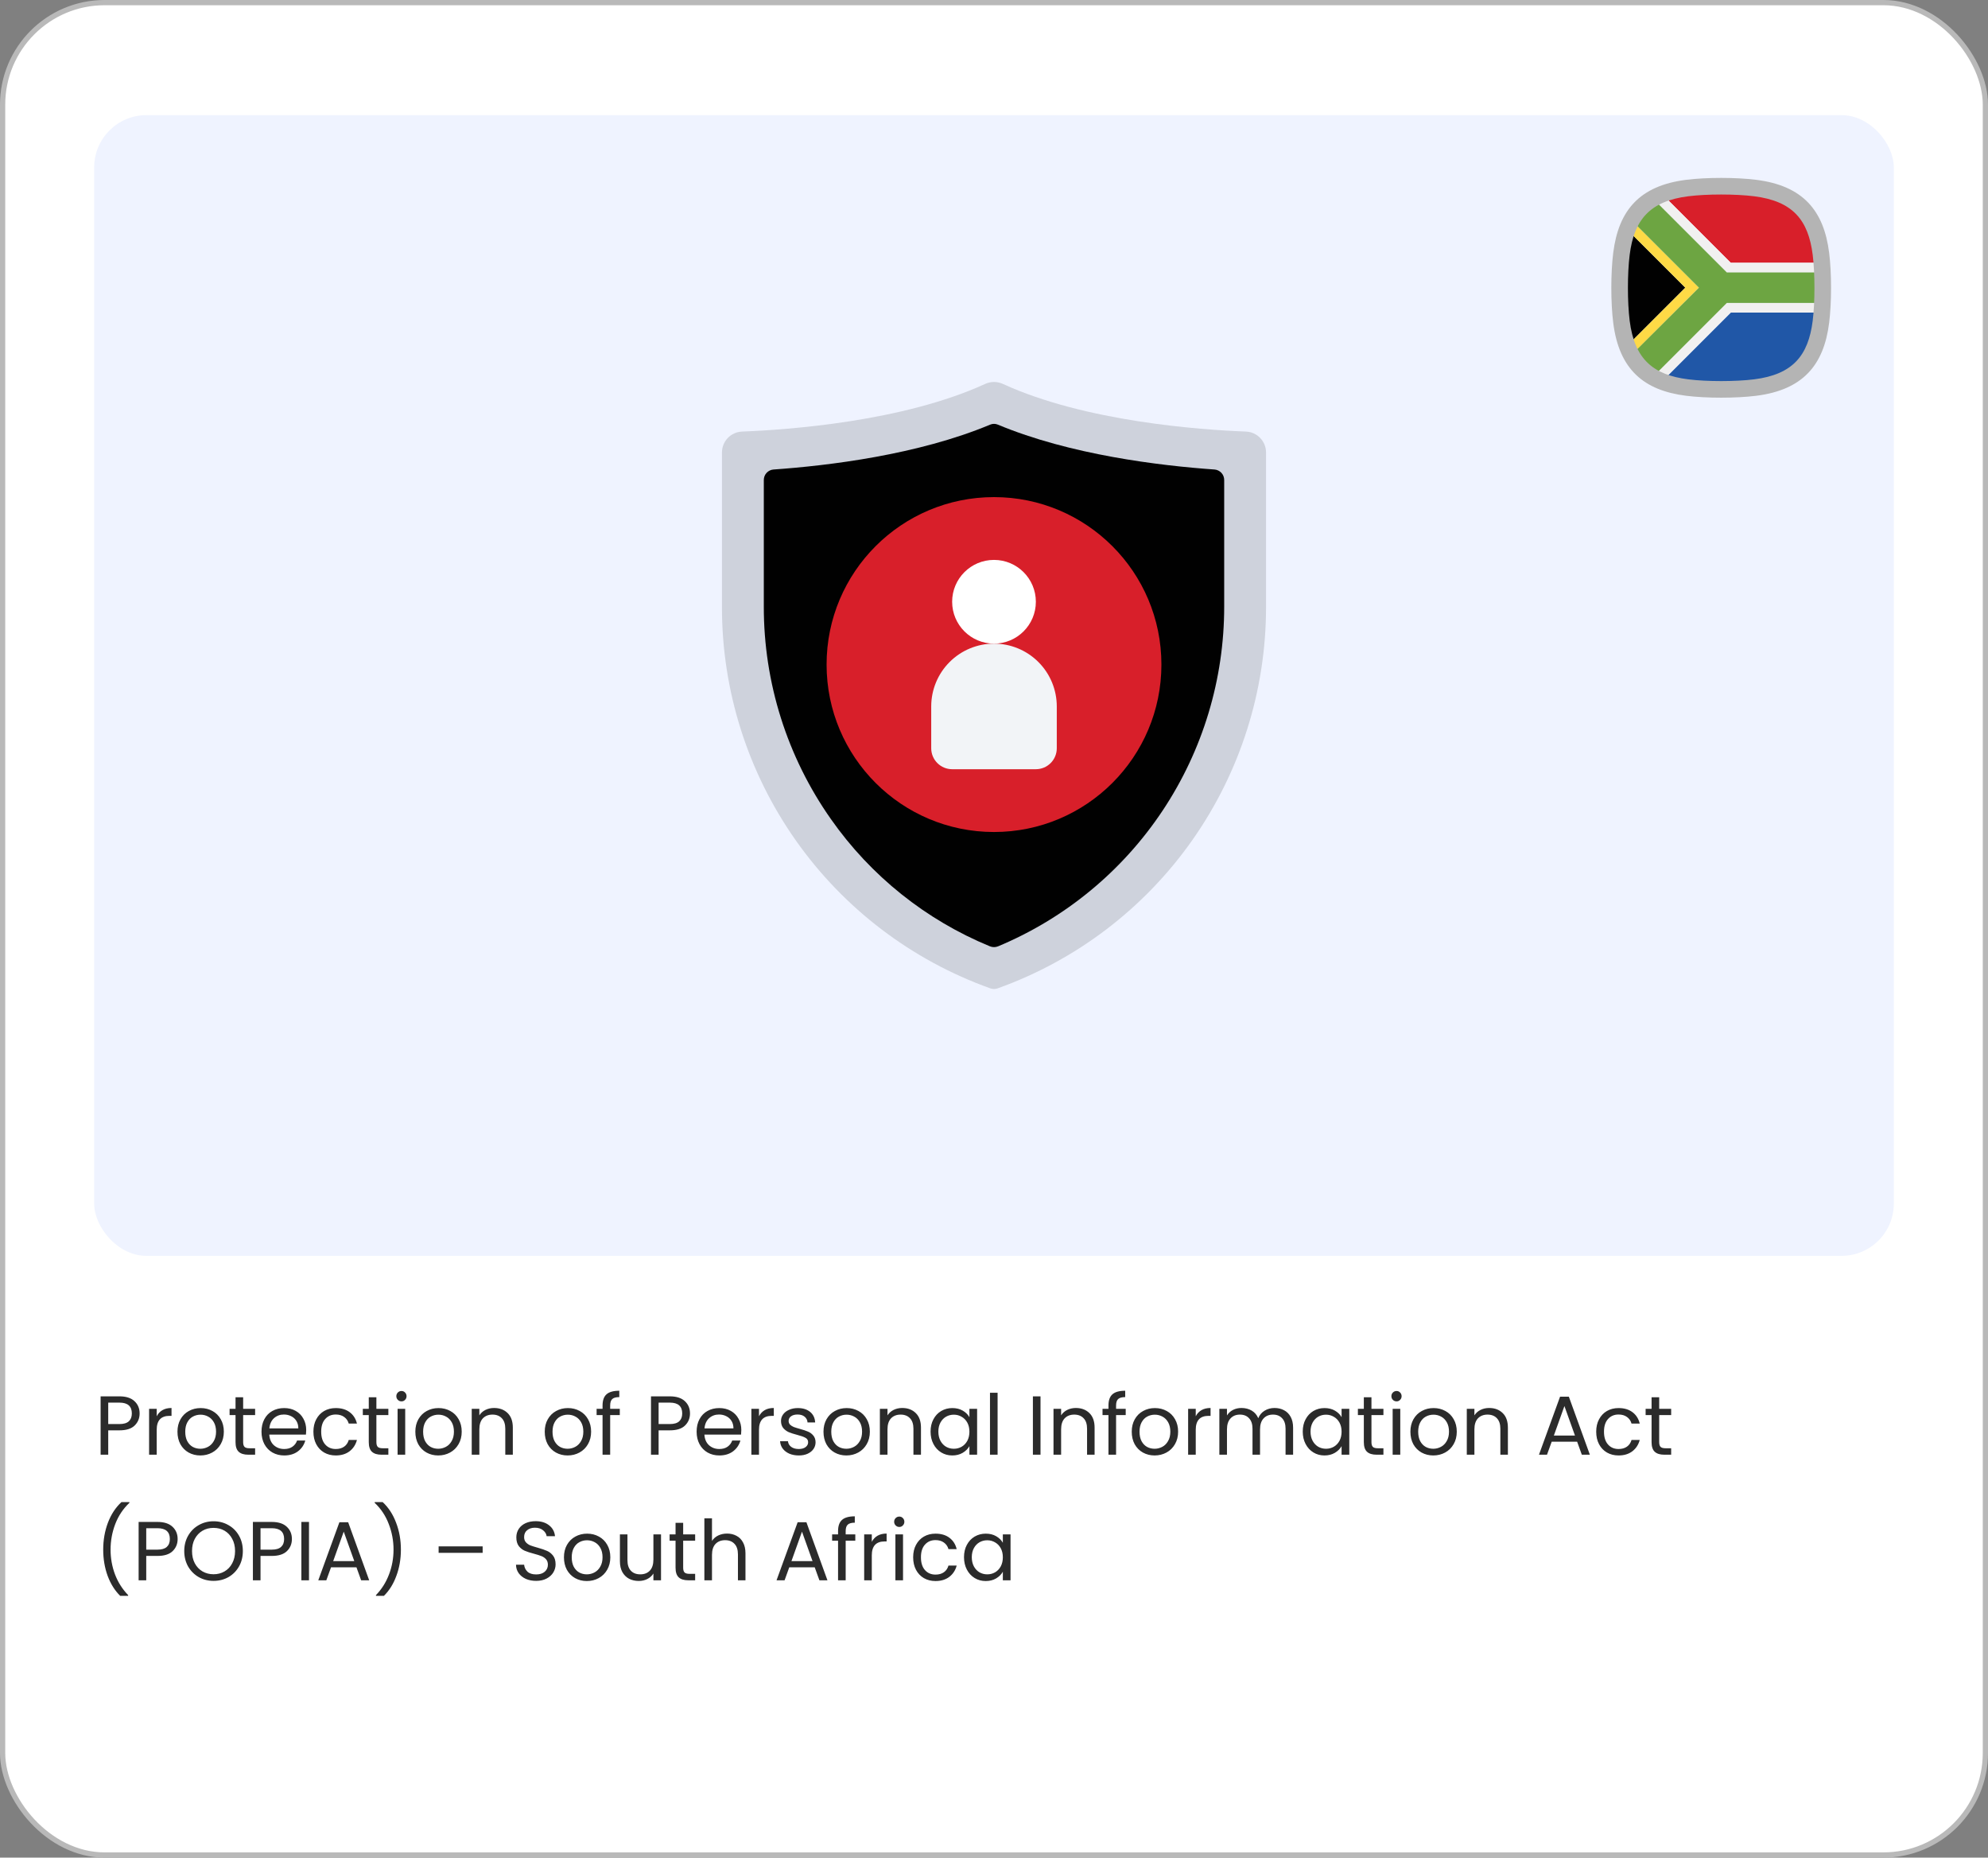<svg xmlns="http://www.w3.org/2000/svg" width="380" height="355" viewBox="0 0 380 355" fill="none"><rect x="0" y="0" width="380" height="355" fill="#808080" stroke="none"/><rect x="0.5" y="0.5" width="379" height="354" rx="19.5" fill="white"></rect><rect x="0.5" y="0.5" width="379" height="354" rx="19.5" stroke="#B9B9B9"></rect><rect x="18" y="22" width="344" height="218" rx="10" fill="#EFF3FF"></rect><path d="M26.688 270.112C26.688 271.04 26.368 271.813 25.728 272.432C25.099 273.04 24.133 273.344 22.832 273.344H20.688V278H19.232V266.848H22.832C24.091 266.848 25.045 267.152 25.696 267.76C26.357 268.368 26.688 269.152 26.688 270.112ZM22.832 272.144C23.643 272.144 24.24 271.968 24.624 271.616C25.008 271.264 25.2 270.763 25.2 270.112C25.2 268.736 24.411 268.048 22.832 268.048H20.688V272.144H22.832ZM29.954 270.656C30.21 270.155 30.572 269.765 31.042 269.488C31.522 269.211 32.103 269.072 32.786 269.072V270.576H32.402C30.77 270.576 29.954 271.461 29.954 273.232V278H28.498V269.232H29.954V270.656ZM38.29 278.144C37.469 278.144 36.722 277.957 36.05 277.584C35.389 277.211 34.866 276.683 34.482 276C34.109 275.307 33.922 274.507 33.922 273.6C33.922 272.704 34.114 271.915 34.498 271.232C34.893 270.539 35.426 270.011 36.098 269.648C36.77 269.275 37.522 269.088 38.354 269.088C39.186 269.088 39.938 269.275 40.61 269.648C41.282 270.011 41.81 270.533 42.194 271.216C42.589 271.899 42.786 272.693 42.786 273.6C42.786 274.507 42.584 275.307 42.178 276C41.784 276.683 41.245 277.211 40.562 277.584C39.88 277.957 39.122 278.144 38.29 278.144ZM38.29 276.864C38.813 276.864 39.304 276.741 39.762 276.496C40.221 276.251 40.589 275.883 40.866 275.392C41.154 274.901 41.298 274.304 41.298 273.6C41.298 272.896 41.16 272.299 40.882 271.808C40.605 271.317 40.242 270.955 39.794 270.72C39.346 270.475 38.861 270.352 38.338 270.352C37.805 270.352 37.314 270.475 36.866 270.72C36.429 270.955 36.077 271.317 35.81 271.808C35.544 272.299 35.41 272.896 35.41 273.6C35.41 274.315 35.538 274.917 35.794 275.408C36.061 275.899 36.413 276.267 36.85 276.512C37.288 276.747 37.768 276.864 38.29 276.864ZM46.477 270.432V275.6C46.477 276.027 46.567 276.331 46.749 276.512C46.93 276.683 47.245 276.768 47.693 276.768H48.765V278H47.453C46.642 278 46.034 277.813 45.629 277.44C45.223 277.067 45.021 276.453 45.021 275.6V270.432H43.885V269.232H45.021V267.024H46.477V269.232H48.765V270.432H46.477ZM58.529 273.28C58.529 273.557 58.513 273.851 58.481 274.16H51.473C51.526 275.024 51.819 275.701 52.353 276.192C52.897 276.672 53.553 276.912 54.321 276.912C54.95 276.912 55.473 276.768 55.889 276.48C56.316 276.181 56.614 275.787 56.785 275.296H58.353C58.118 276.139 57.649 276.827 56.945 277.36C56.241 277.883 55.366 278.144 54.321 278.144C53.489 278.144 52.742 277.957 52.081 277.584C51.43 277.211 50.918 276.683 50.545 276C50.172 275.307 49.985 274.507 49.985 273.6C49.985 272.693 50.166 271.899 50.529 271.216C50.892 270.533 51.398 270.011 52.049 269.648C52.71 269.275 53.468 269.088 54.321 269.088C55.153 269.088 55.889 269.269 56.529 269.632C57.169 269.995 57.66 270.496 58.001 271.136C58.353 271.765 58.529 272.48 58.529 273.28ZM57.025 272.976C57.025 272.421 56.902 271.947 56.657 271.552C56.411 271.147 56.075 270.843 55.649 270.64C55.233 270.427 54.769 270.32 54.257 270.32C53.521 270.32 52.892 270.555 52.369 271.024C51.857 271.493 51.563 272.144 51.489 272.976H57.025ZM59.907 273.6C59.907 272.693 60.088 271.904 60.451 271.232C60.813 270.549 61.315 270.021 61.955 269.648C62.605 269.275 63.347 269.088 64.179 269.088C65.256 269.088 66.141 269.349 66.835 269.872C67.539 270.395 68.003 271.12 68.227 272.048H66.659C66.509 271.515 66.216 271.093 65.779 270.784C65.352 270.475 64.819 270.32 64.179 270.32C63.347 270.32 62.675 270.608 62.163 271.184C61.651 271.749 61.395 272.555 61.395 273.6C61.395 274.656 61.651 275.472 62.163 276.048C62.675 276.624 63.347 276.912 64.179 276.912C64.819 276.912 65.352 276.763 65.779 276.464C66.205 276.165 66.499 275.739 66.659 275.184H68.227C67.992 276.08 67.523 276.8 66.819 277.344C66.115 277.877 65.235 278.144 64.179 278.144C63.347 278.144 62.605 277.957 61.955 277.584C61.315 277.211 60.813 276.683 60.451 276C60.088 275.317 59.907 274.517 59.907 273.6ZM71.945 270.432V275.6C71.945 276.027 72.036 276.331 72.218 276.512C72.399 276.683 72.713 276.768 73.162 276.768H74.234V278H72.921C72.111 278 71.503 277.813 71.097 277.44C70.692 277.067 70.49 276.453 70.49 275.6V270.432H69.353V269.232H70.49V267.024H71.945V269.232H74.234V270.432H71.945ZM76.75 267.808C76.472 267.808 76.238 267.712 76.046 267.52C75.854 267.328 75.758 267.093 75.758 266.816C75.758 266.539 75.854 266.304 76.046 266.112C76.238 265.92 76.472 265.824 76.75 265.824C77.016 265.824 77.24 265.92 77.422 266.112C77.614 266.304 77.71 266.539 77.71 266.816C77.71 267.093 77.614 267.328 77.422 267.52C77.24 267.712 77.016 267.808 76.75 267.808ZM77.454 269.232V278H75.998V269.232H77.454ZM83.759 278.144C82.938 278.144 82.191 277.957 81.519 277.584C80.858 277.211 80.335 276.683 79.951 276C79.578 275.307 79.391 274.507 79.391 273.6C79.391 272.704 79.583 271.915 79.967 271.232C80.362 270.539 80.895 270.011 81.567 269.648C82.239 269.275 82.991 269.088 83.823 269.088C84.655 269.088 85.407 269.275 86.079 269.648C86.751 270.011 87.279 270.533 87.663 271.216C88.058 271.899 88.255 272.693 88.255 273.6C88.255 274.507 88.052 275.307 87.647 276C87.252 276.683 86.714 277.211 86.031 277.584C85.349 277.957 84.591 278.144 83.759 278.144ZM83.759 276.864C84.282 276.864 84.772 276.741 85.231 276.496C85.69 276.251 86.058 275.883 86.335 275.392C86.623 274.901 86.767 274.304 86.767 273.6C86.767 272.896 86.629 272.299 86.351 271.808C86.074 271.317 85.711 270.955 85.263 270.72C84.815 270.475 84.33 270.352 83.807 270.352C83.274 270.352 82.783 270.475 82.335 270.72C81.898 270.955 81.546 271.317 81.279 271.808C81.013 272.299 80.879 272.896 80.879 273.6C80.879 274.315 81.007 274.917 81.263 275.408C81.53 275.899 81.882 276.267 82.319 276.512C82.757 276.747 83.237 276.864 83.759 276.864ZM94.442 269.072C95.508 269.072 96.372 269.397 97.034 270.048C97.695 270.688 98.025 271.616 98.025 272.832V278H96.585V273.04C96.585 272.165 96.367 271.499 95.93 271.04C95.492 270.571 94.895 270.336 94.138 270.336C93.37 270.336 92.756 270.576 92.297 271.056C91.85 271.536 91.626 272.235 91.626 273.152V278H90.169V269.232H91.626V270.48C91.913 270.032 92.303 269.685 92.793 269.44C93.295 269.195 93.844 269.072 94.442 269.072ZM108.494 278.144C107.672 278.144 106.926 277.957 106.254 277.584C105.592 277.211 105.07 276.683 104.686 276C104.312 275.307 104.126 274.507 104.126 273.6C104.126 272.704 104.318 271.915 104.702 271.232C105.096 270.539 105.63 270.011 106.302 269.648C106.974 269.275 107.726 269.088 108.558 269.088C109.39 269.088 110.142 269.275 110.814 269.648C111.486 270.011 112.014 270.533 112.398 271.216C112.792 271.899 112.99 272.693 112.99 273.6C112.99 274.507 112.787 275.307 112.382 276C111.987 276.683 111.448 277.211 110.766 277.584C110.083 277.957 109.326 278.144 108.494 278.144ZM108.494 276.864C109.016 276.864 109.507 276.741 109.966 276.496C110.424 276.251 110.792 275.883 111.07 275.392C111.358 274.901 111.502 274.304 111.502 273.6C111.502 272.896 111.363 272.299 111.086 271.808C110.808 271.317 110.446 270.955 109.998 270.72C109.55 270.475 109.064 270.352 108.542 270.352C108.008 270.352 107.518 270.475 107.07 270.72C106.632 270.955 106.28 271.317 106.014 271.808C105.747 272.299 105.614 272.896 105.614 273.6C105.614 274.315 105.742 274.917 105.998 275.408C106.264 275.899 106.616 276.267 107.054 276.512C107.491 276.747 107.971 276.864 108.494 276.864ZM118.472 270.432H116.632V278H115.176V270.432H114.04V269.232H115.176V268.608C115.176 267.627 115.427 266.912 115.928 266.464C116.44 266.005 117.256 265.776 118.376 265.776V266.992C117.736 266.992 117.283 267.12 117.016 267.376C116.76 267.621 116.632 268.032 116.632 268.608V269.232H118.472V270.432ZM131.891 270.112C131.891 271.04 131.571 271.813 130.931 272.432C130.302 273.04 129.336 273.344 128.035 273.344H125.891V278H124.435V266.848H128.035C129.294 266.848 130.248 267.152 130.899 267.76C131.56 268.368 131.891 269.152 131.891 270.112ZM128.035 272.144C128.846 272.144 129.443 271.968 129.827 271.616C130.211 271.264 130.403 270.763 130.403 270.112C130.403 268.736 129.614 268.048 128.035 268.048H125.891V272.144H128.035ZM141.701 273.28C141.701 273.557 141.685 273.851 141.653 274.16H134.645C134.698 275.024 134.991 275.701 135.525 276.192C136.069 276.672 136.725 276.912 137.493 276.912C138.122 276.912 138.645 276.768 139.061 276.48C139.487 276.181 139.786 275.787 139.957 275.296H141.525C141.29 276.139 140.821 276.827 140.117 277.36C139.413 277.883 138.538 278.144 137.493 278.144C136.661 278.144 135.914 277.957 135.253 277.584C134.602 277.211 134.09 276.683 133.717 276C133.343 275.307 133.157 274.507 133.157 273.6C133.157 272.693 133.338 271.899 133.701 271.216C134.063 270.533 134.57 270.011 135.221 269.648C135.882 269.275 136.639 269.088 137.493 269.088C138.325 269.088 139.061 269.269 139.701 269.632C140.341 269.995 140.831 270.496 141.173 271.136C141.525 271.765 141.701 272.48 141.701 273.28ZM140.197 272.976C140.197 272.421 140.074 271.947 139.829 271.552C139.583 271.147 139.247 270.843 138.821 270.64C138.405 270.427 137.941 270.32 137.429 270.32C136.693 270.32 136.063 270.555 135.541 271.024C135.029 271.493 134.735 272.144 134.661 272.976H140.197ZM145.079 270.656C145.335 270.155 145.697 269.765 146.167 269.488C146.647 269.211 147.228 269.072 147.911 269.072V270.576H147.527C145.895 270.576 145.079 271.461 145.079 273.232V278H143.623V269.232H145.079V270.656ZM152.695 278.144C152.023 278.144 151.421 278.032 150.887 277.808C150.354 277.573 149.933 277.253 149.623 276.848C149.314 276.432 149.143 275.957 149.111 275.424H150.615C150.658 275.861 150.861 276.219 151.223 276.496C151.597 276.773 152.082 276.912 152.679 276.912C153.234 276.912 153.671 276.789 153.991 276.544C154.311 276.299 154.471 275.989 154.471 275.616C154.471 275.232 154.301 274.949 153.959 274.768C153.618 274.576 153.09 274.389 152.375 274.208C151.725 274.037 151.191 273.867 150.775 273.696C150.37 273.515 150.018 273.253 149.719 272.912C149.431 272.56 149.287 272.101 149.287 271.536C149.287 271.088 149.421 270.677 149.687 270.304C149.954 269.931 150.333 269.637 150.823 269.424C151.314 269.2 151.874 269.088 152.503 269.088C153.474 269.088 154.258 269.333 154.855 269.824C155.453 270.315 155.773 270.987 155.815 271.84H154.359C154.327 271.381 154.141 271.013 153.799 270.736C153.469 270.459 153.021 270.32 152.455 270.32C151.933 270.32 151.517 270.432 151.207 270.656C150.898 270.88 150.743 271.173 150.743 271.536C150.743 271.824 150.834 272.064 151.015 272.256C151.207 272.437 151.442 272.587 151.719 272.704C152.007 272.811 152.402 272.933 152.903 273.072C153.533 273.243 154.045 273.413 154.439 273.584C154.834 273.744 155.17 273.989 155.447 274.32C155.735 274.651 155.885 275.083 155.895 275.616C155.895 276.096 155.762 276.528 155.495 276.912C155.229 277.296 154.85 277.6 154.359 277.824C153.879 278.037 153.325 278.144 152.695 278.144ZM161.775 278.144C160.953 278.144 160.207 277.957 159.535 277.584C158.873 277.211 158.351 276.683 157.967 276C157.593 275.307 157.407 274.507 157.407 273.6C157.407 272.704 157.599 271.915 157.983 271.232C158.377 270.539 158.911 270.011 159.583 269.648C160.255 269.275 161.007 269.088 161.839 269.088C162.671 269.088 163.423 269.275 164.095 269.648C164.767 270.011 165.295 270.533 165.679 271.216C166.073 271.899 166.271 272.693 166.271 273.6C166.271 274.507 166.068 275.307 165.663 276C165.268 276.683 164.729 277.211 164.047 277.584C163.364 277.957 162.607 278.144 161.775 278.144ZM161.775 276.864C162.297 276.864 162.788 276.741 163.247 276.496C163.705 276.251 164.073 275.883 164.351 275.392C164.639 274.901 164.783 274.304 164.783 273.6C164.783 272.896 164.644 272.299 164.367 271.808C164.089 271.317 163.727 270.955 163.279 270.72C162.831 270.475 162.345 270.352 161.823 270.352C161.289 270.352 160.799 270.475 160.351 270.72C159.913 270.955 159.561 271.317 159.295 271.808C159.028 272.299 158.895 272.896 158.895 273.6C158.895 274.315 159.023 274.917 159.279 275.408C159.545 275.899 159.897 276.267 160.335 276.512C160.772 276.747 161.252 276.864 161.775 276.864ZM172.457 269.072C173.524 269.072 174.388 269.397 175.049 270.048C175.71 270.688 176.041 271.616 176.041 272.832V278H174.601V273.04C174.601 272.165 174.382 271.499 173.945 271.04C173.508 270.571 172.91 270.336 172.153 270.336C171.385 270.336 170.772 270.576 170.313 271.056C169.865 271.536 169.641 272.235 169.641 273.152V278H168.185V269.232H169.641V270.48C169.929 270.032 170.318 269.685 170.809 269.44C171.31 269.195 171.86 269.072 172.457 269.072ZM177.876 273.584C177.876 272.688 178.057 271.904 178.42 271.232C178.782 270.549 179.278 270.021 179.908 269.648C180.548 269.275 181.257 269.088 182.036 269.088C182.804 269.088 183.47 269.253 184.036 269.584C184.601 269.915 185.022 270.331 185.3 270.832V269.232H186.772V278H185.3V276.368C185.012 276.88 184.58 277.307 184.004 277.648C183.438 277.979 182.777 278.144 182.02 278.144C181.241 278.144 180.537 277.952 179.908 277.568C179.278 277.184 178.782 276.645 178.42 275.952C178.057 275.259 177.876 274.469 177.876 273.584ZM185.3 273.6C185.3 272.939 185.166 272.363 184.9 271.872C184.633 271.381 184.27 271.008 183.812 270.752C183.364 270.485 182.868 270.352 182.324 270.352C181.78 270.352 181.284 270.48 180.836 270.736C180.388 270.992 180.03 271.365 179.764 271.856C179.497 272.347 179.364 272.923 179.364 273.584C179.364 274.256 179.497 274.843 179.764 275.344C180.03 275.835 180.388 276.213 180.836 276.48C181.284 276.736 181.78 276.864 182.324 276.864C182.868 276.864 183.364 276.736 183.812 276.48C184.27 276.213 184.633 275.835 184.9 275.344C185.166 274.843 185.3 274.261 185.3 273.6ZM190.688 266.16V278H189.232V266.16H190.688ZM198.891 266.848V278H197.435V266.848H198.891ZM205.645 269.072C206.711 269.072 207.575 269.397 208.237 270.048C208.898 270.688 209.229 271.616 209.229 272.832V278H207.789V273.04C207.789 272.165 207.57 271.499 207.133 271.04C206.695 270.571 206.098 270.336 205.341 270.336C204.573 270.336 203.959 270.576 203.501 271.056C203.053 271.536 202.829 272.235 202.829 273.152V278H201.373V269.232H202.829V270.48C203.117 270.032 203.506 269.685 203.997 269.44C204.498 269.195 205.047 269.072 205.645 269.072ZM215.175 270.432H213.335V278H211.879V270.432H210.743V269.232H211.879V268.608C211.879 267.627 212.13 266.912 212.631 266.464C213.143 266.005 213.959 265.776 215.079 265.776V266.992C214.439 266.992 213.986 267.12 213.719 267.376C213.463 267.621 213.335 268.032 213.335 268.608V269.232H215.175V270.432ZM220.697 278.144C219.875 278.144 219.129 277.957 218.457 277.584C217.795 277.211 217.273 276.683 216.889 276C216.515 275.307 216.329 274.507 216.329 273.6C216.329 272.704 216.521 271.915 216.905 271.232C217.299 270.539 217.833 270.011 218.505 269.648C219.177 269.275 219.929 269.088 220.761 269.088C221.593 269.088 222.345 269.275 223.017 269.648C223.689 270.011 224.217 270.533 224.601 271.216C224.995 271.899 225.193 272.693 225.193 273.6C225.193 274.507 224.99 275.307 224.585 276C224.19 276.683 223.651 277.211 222.969 277.584C222.286 277.957 221.529 278.144 220.697 278.144ZM220.697 276.864C221.219 276.864 221.71 276.741 222.169 276.496C222.627 276.251 222.995 275.883 223.273 275.392C223.561 274.901 223.705 274.304 223.705 273.6C223.705 272.896 223.566 272.299 223.289 271.808C223.011 271.317 222.649 270.955 222.201 270.72C221.753 270.475 221.267 270.352 220.745 270.352C220.211 270.352 219.721 270.475 219.273 270.72C218.835 270.955 218.483 271.317 218.217 271.808C217.95 272.299 217.817 272.896 217.817 273.6C217.817 274.315 217.945 274.917 218.201 275.408C218.467 275.899 218.819 276.267 219.257 276.512C219.694 276.747 220.174 276.864 220.697 276.864ZM228.563 270.656C228.819 270.155 229.182 269.765 229.651 269.488C230.131 269.211 230.712 269.072 231.395 269.072V270.576H231.011C229.379 270.576 228.563 271.461 228.563 273.232V278H227.107V269.232H228.563V270.656ZM243.62 269.072C244.302 269.072 244.91 269.216 245.444 269.504C245.977 269.781 246.398 270.203 246.708 270.768C247.017 271.333 247.172 272.021 247.172 272.832V278H245.732V273.04C245.732 272.165 245.513 271.499 245.076 271.04C244.649 270.571 244.068 270.336 243.332 270.336C242.574 270.336 241.972 270.581 241.524 271.072C241.076 271.552 240.852 272.251 240.852 273.168V278H239.412V273.04C239.412 272.165 239.193 271.499 238.756 271.04C238.329 270.571 237.748 270.336 237.012 270.336C236.254 270.336 235.652 270.581 235.204 271.072C234.756 271.552 234.532 272.251 234.532 273.168V278H233.076V269.232H234.532V270.496C234.82 270.037 235.204 269.685 235.684 269.44C236.174 269.195 236.713 269.072 237.3 269.072C238.036 269.072 238.686 269.237 239.252 269.568C239.817 269.899 240.238 270.384 240.516 271.024C240.761 270.405 241.166 269.925 241.732 269.584C242.297 269.243 242.926 269.072 243.62 269.072ZM249.016 273.584C249.016 272.688 249.197 271.904 249.56 271.232C249.923 270.549 250.419 270.021 251.048 269.648C251.688 269.275 252.397 269.088 253.176 269.088C253.944 269.088 254.611 269.253 255.176 269.584C255.741 269.915 256.163 270.331 256.44 270.832V269.232H257.912V278H256.44V276.368C256.152 276.88 255.72 277.307 255.144 277.648C254.579 277.979 253.917 278.144 253.16 278.144C252.381 278.144 251.677 277.952 251.048 277.568C250.419 277.184 249.923 276.645 249.56 275.952C249.197 275.259 249.016 274.469 249.016 273.584ZM256.44 273.6C256.44 272.939 256.307 272.363 256.04 271.872C255.773 271.381 255.411 271.008 254.952 270.752C254.504 270.485 254.008 270.352 253.464 270.352C252.92 270.352 252.424 270.48 251.976 270.736C251.528 270.992 251.171 271.365 250.904 271.856C250.637 272.347 250.504 272.923 250.504 273.584C250.504 274.256 250.637 274.843 250.904 275.344C251.171 275.835 251.528 276.213 251.976 276.48C252.424 276.736 252.92 276.864 253.464 276.864C254.008 276.864 254.504 276.736 254.952 276.48C255.411 276.213 255.773 275.835 256.04 275.344C256.307 274.843 256.44 274.261 256.44 273.6ZM262.149 270.432V275.6C262.149 276.027 262.239 276.331 262.421 276.512C262.602 276.683 262.917 276.768 263.365 276.768H264.437V278H263.125C262.314 278 261.706 277.813 261.301 277.44C260.895 277.067 260.693 276.453 260.693 275.6V270.432H259.557V269.232H260.693V267.024H262.149V269.232H264.437V270.432H262.149ZM266.953 267.808C266.675 267.808 266.441 267.712 266.249 267.52C266.057 267.328 265.961 267.093 265.961 266.816C265.961 266.539 266.057 266.304 266.249 266.112C266.441 265.92 266.675 265.824 266.953 265.824C267.219 265.824 267.443 265.92 267.625 266.112C267.817 266.304 267.913 266.539 267.913 266.816C267.913 267.093 267.817 267.328 267.625 267.52C267.443 267.712 267.219 267.808 266.953 267.808ZM267.657 269.232V278H266.201V269.232H267.657ZM273.962 278.144C273.141 278.144 272.394 277.957 271.722 277.584C271.061 277.211 270.538 276.683 270.154 276C269.781 275.307 269.594 274.507 269.594 273.6C269.594 272.704 269.786 271.915 270.17 271.232C270.565 270.539 271.098 270.011 271.77 269.648C272.442 269.275 273.194 269.088 274.026 269.088C274.858 269.088 275.61 269.275 276.282 269.648C276.954 270.011 277.482 270.533 277.866 271.216C278.261 271.899 278.458 272.693 278.458 273.6C278.458 274.507 278.256 275.307 277.85 276C277.456 276.683 276.917 277.211 276.234 277.584C275.552 277.957 274.794 278.144 273.962 278.144ZM273.962 276.864C274.485 276.864 274.976 276.741 275.434 276.496C275.893 276.251 276.261 275.883 276.538 275.392C276.826 274.901 276.97 274.304 276.97 273.6C276.97 272.896 276.832 272.299 276.554 271.808C276.277 271.317 275.914 270.955 275.466 270.72C275.018 270.475 274.533 270.352 274.01 270.352C273.477 270.352 272.986 270.475 272.538 270.72C272.101 270.955 271.749 271.317 271.482 271.808C271.216 272.299 271.082 272.896 271.082 273.6C271.082 274.315 271.21 274.917 271.466 275.408C271.733 275.899 272.085 276.267 272.522 276.512C272.96 276.747 273.44 276.864 273.962 276.864ZM284.645 269.072C285.711 269.072 286.575 269.397 287.237 270.048C287.898 270.688 288.229 271.616 288.229 272.832V278H286.789V273.04C286.789 272.165 286.57 271.499 286.133 271.04C285.695 270.571 285.098 270.336 284.341 270.336C283.573 270.336 282.959 270.576 282.501 271.056C282.053 271.536 281.829 272.235 281.829 273.152V278H280.373V269.232H281.829V270.48C282.117 270.032 282.506 269.685 282.997 269.44C283.498 269.195 284.047 269.072 284.645 269.072ZM301.465 275.52H296.601L295.705 278H294.169L298.201 266.912H299.881L303.897 278H302.361L301.465 275.52ZM301.049 274.336L299.033 268.704L297.017 274.336H301.049ZM305.11 273.6C305.11 272.693 305.291 271.904 305.654 271.232C306.017 270.549 306.518 270.021 307.158 269.648C307.809 269.275 308.55 269.088 309.382 269.088C310.459 269.088 311.345 269.349 312.038 269.872C312.742 270.395 313.206 271.12 313.43 272.048H311.862C311.713 271.515 311.419 271.093 310.982 270.784C310.555 270.475 310.022 270.32 309.382 270.32C308.55 270.32 307.878 270.608 307.366 271.184C306.854 271.749 306.598 272.555 306.598 273.6C306.598 274.656 306.854 275.472 307.366 276.048C307.878 276.624 308.55 276.912 309.382 276.912C310.022 276.912 310.555 276.763 310.982 276.464C311.409 276.165 311.702 275.739 311.862 275.184H313.43C313.195 276.08 312.726 276.8 312.022 277.344C311.318 277.877 310.438 278.144 309.382 278.144C308.55 278.144 307.809 277.957 307.158 277.584C306.518 277.211 306.017 276.683 305.654 276C305.291 275.317 305.11 274.517 305.11 273.6ZM317.149 270.432V275.6C317.149 276.027 317.239 276.331 317.421 276.512C317.602 276.683 317.917 276.768 318.365 276.768H319.437V278H318.125C317.314 278 316.706 277.813 316.301 277.44C315.895 277.067 315.693 276.453 315.693 275.6V270.432H314.557V269.232H315.693V267.024H317.149V269.232H319.437V270.432H317.149ZM22.976 304.976C21.952 303.973 21.152 302.699 20.576 301.152C20.011 299.605 19.728 297.936 19.728 296.144C19.728 294.309 20.027 292.597 20.624 291.008C21.232 289.408 22.096 288.091 23.216 287.056H24.736V287.2C23.541 288.32 22.64 289.669 22.032 291.248C21.435 292.816 21.136 294.448 21.136 296.144C21.136 297.797 21.419 299.376 21.984 300.88C22.56 302.384 23.397 303.701 24.496 304.832V304.976H22.976ZM33.954 294.112C33.954 295.04 33.634 295.813 32.994 296.432C32.364 297.04 31.399 297.344 30.098 297.344H27.954V302H26.498V290.848H30.098C31.356 290.848 32.311 291.152 32.962 291.76C33.623 292.368 33.954 293.152 33.954 294.112ZM30.098 296.144C30.908 296.144 31.506 295.968 31.89 295.616C32.274 295.264 32.466 294.763 32.466 294.112C32.466 292.736 31.676 292.048 30.098 292.048H27.954V296.144H30.098ZM40.819 302.112C39.785 302.112 38.841 301.872 37.987 301.392C37.134 300.901 36.457 300.224 35.955 299.36C35.465 298.485 35.219 297.504 35.219 296.416C35.219 295.328 35.465 294.352 35.955 293.488C36.457 292.613 37.134 291.936 37.987 291.456C38.841 290.965 39.785 290.72 40.819 290.72C41.865 290.72 42.814 290.965 43.667 291.456C44.521 291.936 45.193 292.608 45.683 293.472C46.174 294.336 46.419 295.317 46.419 296.416C46.419 297.515 46.174 298.496 45.683 299.36C45.193 300.224 44.521 300.901 43.667 301.392C42.814 301.872 41.865 302.112 40.819 302.112ZM40.819 300.848C41.598 300.848 42.297 300.667 42.915 300.304C43.545 299.941 44.035 299.424 44.387 298.752C44.75 298.08 44.931 297.301 44.931 296.416C44.931 295.52 44.75 294.741 44.387 294.08C44.035 293.408 43.55 292.891 42.931 292.528C42.313 292.165 41.609 291.984 40.819 291.984C40.03 291.984 39.326 292.165 38.707 292.528C38.089 292.891 37.598 293.408 37.235 294.08C36.883 294.741 36.707 295.52 36.707 296.416C36.707 297.301 36.883 298.08 37.235 298.752C37.598 299.424 38.089 299.941 38.707 300.304C39.337 300.667 40.041 300.848 40.819 300.848ZM55.797 294.112C55.797 295.04 55.477 295.813 54.837 296.432C54.208 297.04 53.243 297.344 51.941 297.344H49.797V302H48.341V290.848H51.941C53.2 290.848 54.155 291.152 54.805 291.76C55.467 292.368 55.797 293.152 55.797 294.112ZM51.941 296.144C52.752 296.144 53.349 295.968 53.733 295.616C54.117 295.264 54.309 294.763 54.309 294.112C54.309 292.736 53.52 292.048 51.941 292.048H49.797V296.144H51.941ZM59.063 290.848V302H57.607V290.848H59.063ZM68.136 299.52H63.273L62.377 302H60.84L64.873 290.912H66.552L70.569 302H69.032L68.136 299.52ZM67.721 298.336L65.704 292.704L63.688 298.336H67.721ZM71.862 304.976V304.832C72.96 303.701 73.792 302.384 74.358 300.88C74.934 299.376 75.222 297.797 75.222 296.144C75.222 294.448 74.918 292.816 74.31 291.248C73.712 289.669 72.816 288.32 71.622 287.2V287.056H73.142C74.262 288.091 75.12 289.408 75.718 291.008C76.326 292.597 76.63 294.309 76.63 296.144C76.63 297.936 76.342 299.605 75.766 301.152C75.2 302.699 74.406 303.973 73.382 304.976H71.862ZM92.257 295.52V296.752H83.841V295.52H92.257ZM102.487 302.112C101.751 302.112 101.089 301.984 100.503 301.728C99.927 301.461 99.473 301.099 99.143 300.64C98.812 300.171 98.641 299.632 98.631 299.024H100.183C100.236 299.547 100.449 299.989 100.823 300.352C101.207 300.704 101.761 300.88 102.487 300.88C103.18 300.88 103.724 300.709 104.119 300.368C104.524 300.016 104.727 299.568 104.727 299.024C104.727 298.597 104.609 298.251 104.375 297.984C104.14 297.717 103.847 297.515 103.495 297.376C103.143 297.237 102.668 297.088 102.071 296.928C101.335 296.736 100.743 296.544 100.295 296.352C99.857 296.16 99.479 295.861 99.159 295.456C98.849 295.04 98.695 294.485 98.695 293.792C98.695 293.184 98.849 292.645 99.159 292.176C99.468 291.707 99.9 291.344 100.455 291.088C101.02 290.832 101.665 290.704 102.391 290.704C103.436 290.704 104.289 290.965 104.951 291.488C105.623 292.011 106.001 292.704 106.087 293.568H104.487C104.433 293.141 104.209 292.768 103.815 292.448C103.42 292.117 102.897 291.952 102.247 291.952C101.639 291.952 101.143 292.112 100.759 292.432C100.375 292.741 100.183 293.179 100.183 293.744C100.183 294.149 100.295 294.48 100.519 294.736C100.753 294.992 101.036 295.189 101.367 295.328C101.708 295.456 102.183 295.605 102.791 295.776C103.527 295.979 104.119 296.181 104.567 296.384C105.015 296.576 105.399 296.88 105.719 297.296C106.039 297.701 106.199 298.256 106.199 298.96C106.199 299.504 106.055 300.016 105.767 300.496C105.479 300.976 105.052 301.365 104.487 301.664C103.921 301.963 103.255 302.112 102.487 302.112ZM112.165 302.144C111.344 302.144 110.597 301.957 109.925 301.584C109.264 301.211 108.741 300.683 108.357 300C107.984 299.307 107.797 298.507 107.797 297.6C107.797 296.704 107.989 295.915 108.373 295.232C108.768 294.539 109.301 294.011 109.973 293.648C110.645 293.275 111.397 293.088 112.229 293.088C113.061 293.088 113.813 293.275 114.485 293.648C115.157 294.011 115.685 294.533 116.069 295.216C116.464 295.899 116.661 296.693 116.661 297.6C116.661 298.507 116.459 299.307 116.053 300C115.659 300.683 115.12 301.211 114.437 301.584C113.755 301.957 112.997 302.144 112.165 302.144ZM112.165 300.864C112.688 300.864 113.179 300.741 113.637 300.496C114.096 300.251 114.464 299.883 114.741 299.392C115.029 298.901 115.173 298.304 115.173 297.6C115.173 296.896 115.035 296.299 114.757 295.808C114.48 295.317 114.117 294.955 113.669 294.72C113.221 294.475 112.736 294.352 112.213 294.352C111.68 294.352 111.189 294.475 110.741 294.72C110.304 294.955 109.952 295.317 109.685 295.808C109.419 296.299 109.285 296.896 109.285 297.6C109.285 298.315 109.413 298.917 109.669 299.408C109.936 299.899 110.288 300.267 110.725 300.512C111.163 300.747 111.643 300.864 112.165 300.864ZM126.352 293.232V302H124.896V300.704C124.618 301.152 124.229 301.504 123.728 301.76C123.237 302.005 122.693 302.128 122.096 302.128C121.413 302.128 120.8 301.989 120.256 301.712C119.712 301.424 119.28 300.997 118.96 300.432C118.65 299.867 118.496 299.179 118.496 298.368V293.232H119.936V298.176C119.936 299.04 120.154 299.707 120.592 300.176C121.029 300.635 121.626 300.864 122.384 300.864C123.162 300.864 123.776 300.624 124.224 300.144C124.672 299.664 124.896 298.965 124.896 298.048V293.232H126.352ZM130.586 294.432V299.6C130.586 300.027 130.677 300.331 130.858 300.512C131.039 300.683 131.354 300.768 131.802 300.768H132.874V302H131.562C130.751 302 130.143 301.813 129.738 301.44C129.333 301.067 129.13 300.453 129.13 299.6V294.432H127.994V293.232H129.13V291.024H130.586V293.232H132.874V294.432H130.586ZM138.99 293.072C139.652 293.072 140.249 293.216 140.782 293.504C141.316 293.781 141.732 294.203 142.03 294.768C142.34 295.333 142.494 296.021 142.494 296.832V302H141.054V297.04C141.054 296.165 140.836 295.499 140.398 295.04C139.961 294.571 139.364 294.336 138.606 294.336C137.838 294.336 137.225 294.576 136.766 295.056C136.318 295.536 136.094 296.235 136.094 297.152V302H134.638V290.16H136.094V294.48C136.382 294.032 136.777 293.685 137.278 293.44C137.79 293.195 138.361 293.072 138.99 293.072ZM155.73 299.52H150.866L149.97 302H148.434L152.466 290.912H154.146L158.162 302H156.626L155.73 299.52ZM155.314 298.336L153.298 292.704L151.282 298.336H155.314ZM163.488 294.432H161.648V302H160.192V294.432H159.056V293.232H160.192V292.608C160.192 291.627 160.442 290.912 160.944 290.464C161.456 290.005 162.272 289.776 163.391 289.776V290.992C162.752 290.992 162.298 291.12 162.032 291.376C161.776 291.621 161.648 292.032 161.648 292.608V293.232H163.488V294.432ZM166.641 294.656C166.897 294.155 167.26 293.765 167.729 293.488C168.209 293.211 168.79 293.072 169.473 293.072V294.576H169.089C167.457 294.576 166.641 295.461 166.641 297.232V302H165.185V293.232H166.641V294.656ZM171.906 291.808C171.629 291.808 171.394 291.712 171.202 291.52C171.01 291.328 170.914 291.093 170.914 290.816C170.914 290.539 171.01 290.304 171.202 290.112C171.394 289.92 171.629 289.824 171.906 289.824C172.173 289.824 172.397 289.92 172.578 290.112C172.77 290.304 172.866 290.539 172.866 290.816C172.866 291.093 172.77 291.328 172.578 291.52C172.397 291.712 172.173 291.808 171.906 291.808ZM172.61 293.232V302H171.154V293.232H172.61ZM174.547 297.6C174.547 296.693 174.729 295.904 175.091 295.232C175.454 294.549 175.955 294.021 176.595 293.648C177.246 293.275 177.987 293.088 178.819 293.088C179.897 293.088 180.782 293.349 181.475 293.872C182.179 294.395 182.643 295.12 182.867 296.048H181.299C181.15 295.515 180.857 295.093 180.419 294.784C179.993 294.475 179.459 294.32 178.819 294.32C177.987 294.32 177.315 294.608 176.803 295.184C176.291 295.749 176.035 296.555 176.035 297.6C176.035 298.656 176.291 299.472 176.803 300.048C177.315 300.624 177.987 300.912 178.819 300.912C179.459 300.912 179.993 300.763 180.419 300.464C180.846 300.165 181.139 299.739 181.299 299.184H182.867C182.633 300.08 182.163 300.8 181.459 301.344C180.755 301.877 179.875 302.144 178.819 302.144C177.987 302.144 177.246 301.957 176.595 301.584C175.955 301.211 175.454 300.683 175.091 300C174.729 299.317 174.547 298.517 174.547 297.6ZM184.266 297.584C184.266 296.688 184.447 295.904 184.81 295.232C185.173 294.549 185.669 294.021 186.298 293.648C186.938 293.275 187.647 293.088 188.426 293.088C189.194 293.088 189.861 293.253 190.426 293.584C190.991 293.915 191.413 294.331 191.69 294.832V293.232H193.162V302H191.69V300.368C191.402 300.88 190.97 301.307 190.394 301.648C189.829 301.979 189.167 302.144 188.41 302.144C187.631 302.144 186.927 301.952 186.298 301.568C185.669 301.184 185.173 300.645 184.81 299.952C184.447 299.259 184.266 298.469 184.266 297.584ZM191.69 297.6C191.69 296.939 191.557 296.363 191.29 295.872C191.023 295.381 190.661 295.008 190.202 294.752C189.754 294.485 189.258 294.352 188.714 294.352C188.17 294.352 187.674 294.48 187.226 294.736C186.778 294.992 186.421 295.365 186.154 295.856C185.887 296.347 185.754 296.923 185.754 297.584C185.754 298.256 185.887 298.843 186.154 299.344C186.421 299.835 186.778 300.213 187.226 300.48C187.674 300.736 188.17 300.864 188.714 300.864C189.258 300.864 189.754 300.736 190.202 300.48C190.661 300.213 191.023 299.835 191.29 299.344C191.557 298.843 191.69 298.261 191.69 297.6Z" fill="#2B2B2B"></path><g clip-path="url(#clip0_2955_976)"><path fill-rule="evenodd" clip-rule="evenodd" d="M318.246 72.322C320.085 73.027 322.11 73.36 324.168 73.528C325.506 73.627 326.856 73.66 328.172 73.686C328.725 73.697 329.272 73.697 329.826 73.686C333.425 73.614 337.222 73.445 340.389 72.044C342.939 70.949 344.969 68.922 346.066 66.368C346.962 64.341 347.354 62.057 347.539 59.732H330.836L318.246 72.322Z" fill="#2057A7"></path><path fill-rule="evenodd" clip-rule="evenodd" d="M347.538 50.224C347.352 47.905 346.961 45.626 346.066 43.605C344.971 41.054 342.944 39.026 340.391 37.929C337.339 36.578 333.701 36.373 330.219 36.296H327.782C324.547 36.367 321.179 36.55 318.27 37.658L330.836 50.224H347.538Z" fill="#D81F2A"></path><path fill-rule="evenodd" clip-rule="evenodd" d="M311.595 65.526C310.504 62.542 310.357 59.091 310.292 55.805C310.281 55.251 310.281 54.705 310.292 54.151C310.363 50.552 310.532 46.755 311.933 43.588L311.935 43.583L311.941 43.589L311.934 43.605C311.814 43.877 311.702 44.154 311.6 44.435L322.143 54.978L311.595 65.526Z" fill="#010101"></path><path fill-rule="evenodd" clip-rule="evenodd" d="M311.591 65.53L322.143 54.978L311.6 44.435C311.703 44.154 311.814 43.877 311.934 43.605C312.076 43.274 312.234 42.951 312.407 42.639L324.747 54.978L312.395 67.329C312.227 67.023 312.073 66.708 311.934 66.384C311.811 66.104 311.696 65.819 311.591 65.53Z" fill="#FEDA46"></path><path fill-rule="evenodd" clip-rule="evenodd" d="M347.541 59.733H330.836L318.246 72.323C318.032 72.241 317.82 72.154 317.611 72.062C317.219 71.893 316.839 71.703 316.474 71.493L330.074 57.893H347.649C347.623 58.506 347.59 59.121 347.541 59.733Z" fill="#F1F0F0"></path><path fill-rule="evenodd" clip-rule="evenodd" d="M330.836 50.224H347.539C347.587 50.836 347.622 51.451 347.648 52.065H330.074C325.547 47.538 321.021 43.011 316.495 38.486C316.853 38.28 317.226 38.093 317.611 37.929C317.828 37.833 318.048 37.743 318.27 37.658L330.836 50.224Z" fill="#F1F0F0"></path><path fill-rule="evenodd" clip-rule="evenodd" d="M311.699 44.174C311.69 44.198 311.68 44.222 311.67 44.248C311.68 44.223 311.689 44.198 311.699 44.174Z" fill="#6DA542"></path><path fill-rule="evenodd" clip-rule="evenodd" d="M316.729 38.355C316.702 38.371 316.675 38.386 316.647 38.401C316.674 38.386 316.702 38.371 316.729 38.355Z" fill="#6DA542"></path><path fill-rule="evenodd" clip-rule="evenodd" d="M316.824 38.305C316.799 38.318 316.774 38.332 316.75 38.345C316.774 38.331 316.799 38.318 316.824 38.305Z" fill="#6DA542"></path><path fill-rule="evenodd" clip-rule="evenodd" d="M316.914 38.258C316.894 38.268 316.875 38.279 316.854 38.289C316.874 38.279 316.894 38.268 316.914 38.258Z" fill="#6DA542"></path><path fill-rule="evenodd" clip-rule="evenodd" d="M318.106 37.722C318.079 37.733 318.052 37.743 318.026 37.754C318.052 37.743 318.079 37.732 318.106 37.722Z" fill="#6DA542"></path><path fill-rule="evenodd" clip-rule="evenodd" d="M312.381 67.303C313.336 69.054 314.749 70.499 316.473 71.492L330.074 57.891H347.648C347.677 57.198 347.694 56.506 347.708 55.822C347.719 55.268 347.719 54.721 347.708 54.168C347.694 53.472 347.677 52.769 347.647 52.064H330.074C325.547 47.538 321.021 43.011 316.494 38.486C316.539 38.46 316.584 38.434 316.63 38.409C314.85 39.395 313.39 40.857 312.407 42.639L312.861 43.093L324.747 54.978L312.381 67.303Z" fill="#6DA542"></path><path fill-rule="evenodd" clip-rule="evenodd" d="M311.672 65.748C311.68 65.771 311.69 65.793 311.698 65.816C311.69 65.793 311.681 65.771 311.672 65.748Z" fill="#6DA542"></path><path fill-rule="evenodd" clip-rule="evenodd" d="M322.697 37.509C315.305 38.441 312.347 42.045 311.509 48.697C311.061 52.251 311.061 57.749 311.509 61.304C312.44 68.693 316.048 71.654 322.697 72.492C326.251 72.939 331.75 72.939 335.304 72.492C342.692 71.561 345.654 67.951 346.492 61.304C346.939 57.749 346.939 52.251 346.492 48.697C345.654 42.048 342.693 38.44 335.304 37.509C331.75 37.061 326.251 37.061 322.697 37.509ZM322.3 34.365C326.159 33.878 331.841 33.878 335.701 34.365C344.609 35.487 348.616 40.21 349.635 48.299C350.121 52.158 350.121 57.84 349.635 61.7C348.616 69.788 344.608 74.512 335.701 75.634C331.841 76.12 326.159 76.12 322.3 75.634C314.21 74.616 309.488 70.61 308.365 61.701C307.878 57.841 307.878 52.159 308.365 48.3C309.385 40.205 313.384 35.489 322.3 34.365Z" fill="#B4B4B4"></path></g><path d="M238.166 82.475C239.198 82.518 240.173 82.959 240.888 83.704C241.602 84.45 242.001 85.443 242 86.475V116.026C242.001 131.976 237.072 147.537 227.889 160.578C218.705 173.62 205.716 183.505 190.698 188.88C190.245 189.04 189.751 189.04 189.298 188.88C174.277 183.511 161.284 173.627 152.1 160.584C142.916 147.542 137.991 131.977 138 116.026V86.475C137.999 85.443 138.398 84.45 139.112 83.704C139.827 82.959 140.802 82.518 141.834 82.475C150.6 82.139 172.58 80.579 188.302 73.371C188.835 73.125 189.415 72.997 190.002 72.997C190.589 72.997 191.169 73.125 191.702 73.371C207.42 80.579 229.4 82.139 238.166 82.475Z" fill="#CED2DC"></path><path d="M190.78 180.848C190.282 181.05 189.724 181.05 189.226 180.848C176.983 175.817 166.437 167.384 158.836 156.546C150.456 144.643 145.971 130.435 146 115.878V91.742C145.995 91.234 146.183 90.743 146.526 90.369C146.869 89.994 147.342 89.765 147.848 89.726C158.348 88.988 175.448 86.926 189.262 81.15C189.496 81.051 189.747 81 190 81C190.254 81 190.505 81.051 190.738 81.15C204.552 86.922 221.652 88.988 232.152 89.726C232.659 89.765 233.131 89.994 233.475 90.369C233.818 90.743 234.006 91.234 234 91.742V115.878C234.019 129.766 229.924 143.347 222.232 154.91C214.54 166.473 203.596 175.498 190.78 180.848Z" fill="#010101"></path><path d="M190 159C207.673 159 222 144.673 222 127C222 109.327 207.673 95 190 95C172.327 95 158 109.327 158 127C158 144.673 172.327 159 190 159Z" fill="#D81F2A"></path><path d="M190 123C194.418 123 198 119.418 198 115C198 110.582 194.418 107 190 107C185.582 107 182 110.582 182 115C182 119.418 185.582 123 190 123Z" fill="white"></path><path d="M190 123C193.183 123 196.235 124.264 198.485 126.515C200.736 128.765 202 131.817 202 135V143C202 144.061 201.579 145.078 200.828 145.828C200.078 146.579 199.061 147 198 147H182C180.939 147 179.922 146.579 179.172 145.828C178.421 145.078 178 144.061 178 143V135C178 131.817 179.264 128.765 181.515 126.515C183.765 124.264 186.817 123 190 123Z" fill="#F2F4F7"></path><defs><clipPath id="clip0_2955_976"><rect width="42" height="42" fill="white" transform="translate(308 34)"></rect></clipPath></defs></svg>